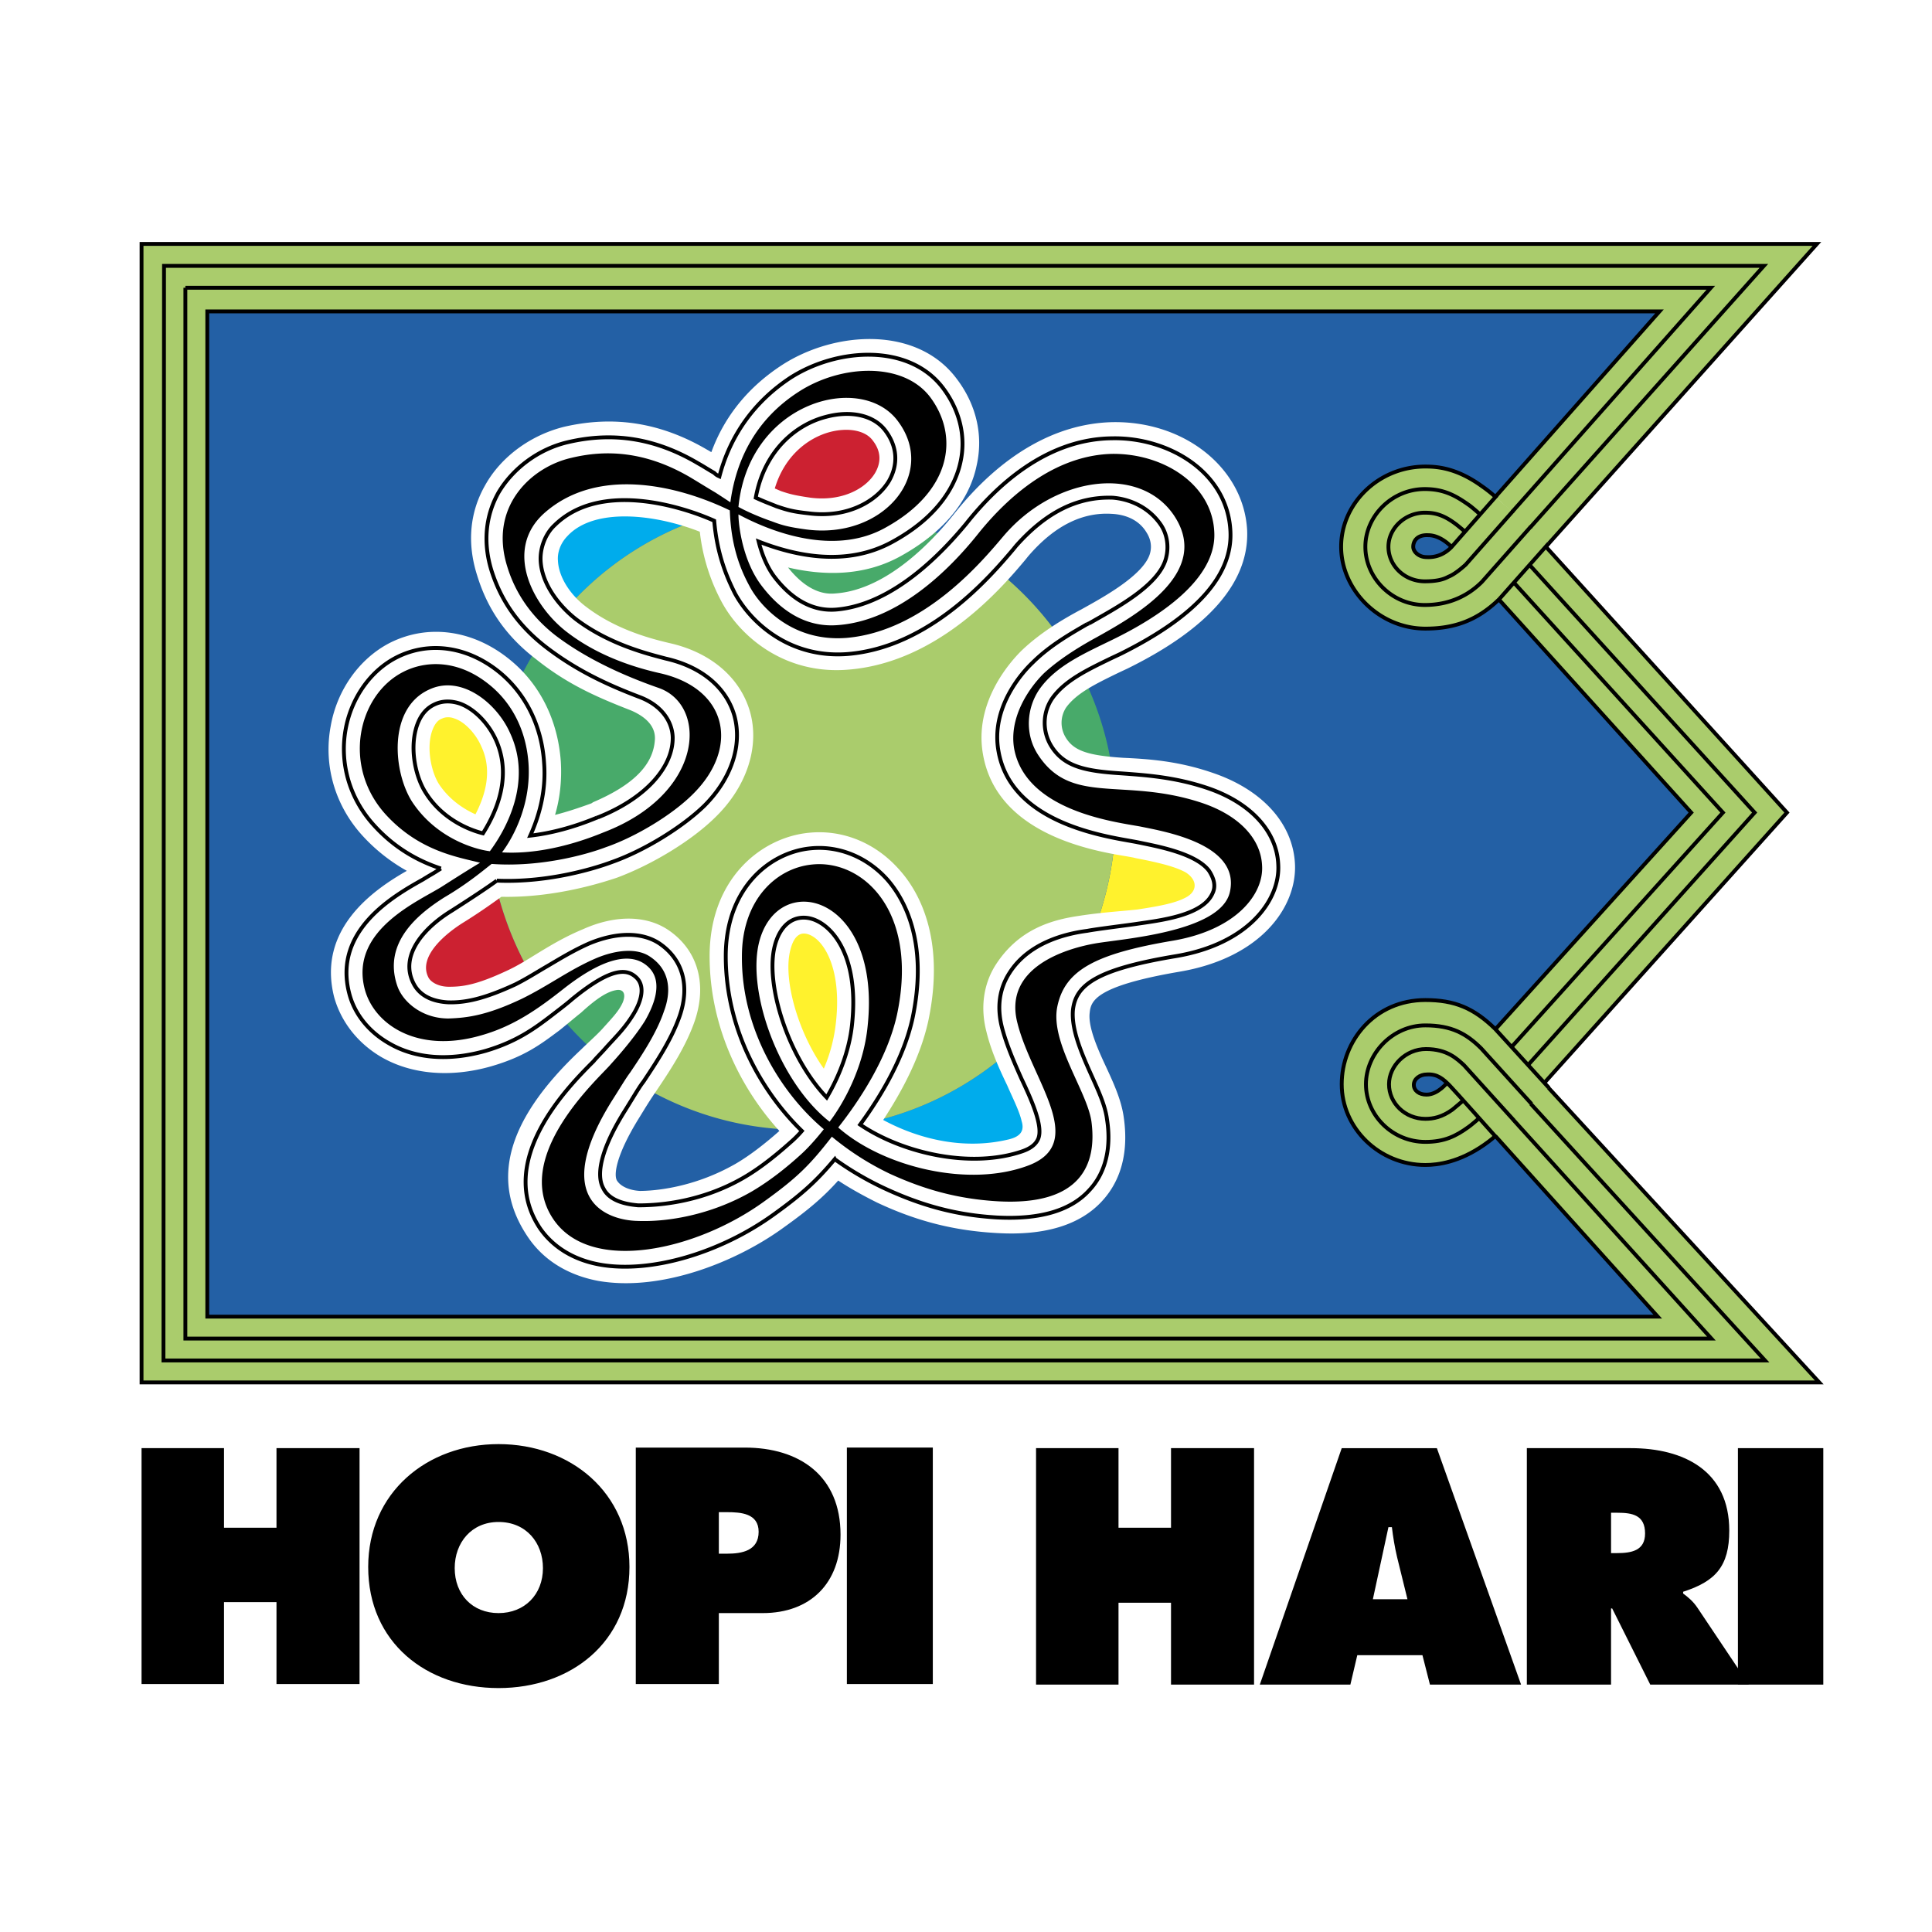 <svg xmlns="http://www.w3.org/2000/svg" width="2500" height="2500" viewBox="0 0 192.756 192.756"><path fill-rule="evenodd" clip-rule="evenodd" fill="#fff" d="M0 0h192.756v192.756H0V0z"/><path fill-rule="evenodd" clip-rule="evenodd" d="M14.122 168.017h8.228v-8.171h5.235v8.171h8.287v-23.535h-8.287v7.941H22.35v-7.941h-8.228v23.535zM49.739 144.079c-7.135 0-13.004 4.834-13.004 12.256 0 7.538 5.811 12.084 13.004 12.084 7.192 0 13.062-4.546 13.062-12.084 0-7.422-5.87-12.256-13.062-12.256zm0 7.769c2.762 0 4.431 2.071 4.431 4.603 0 2.646-1.841 4.488-4.431 4.488s-4.373-1.842-4.373-4.488c0-2.532 1.669-4.603 4.373-4.603zM63.433 168.017h8.286v-7.078h4.373c4.776 0 7.768-2.992 7.768-7.825 0-5.869-4.085-8.688-9.551-8.688H63.433v23.591zm8.286-17.148h.805c1.381 0 3.165.115 3.165 1.956 0 1.898-1.668 2.187-3.165 2.187h-.805v-4.143zM84.493 144.425h8.574v23.592h-8.574v-23.592zM103.367 168.073h8.227v-8.17h5.238v8.17h8.285v-23.591h-8.285v7.941h-5.238v-7.941h-8.227v23.591zM135.416 165.14h6.502l.748 2.934h9.092l-8.4-23.591h-9.494l-8.172 23.591h9.035l.689-2.934zm1.555-5.582l1.553-7.192h.346c.115.978.287 2.014.518 2.992l1.035 4.2h-3.452zM152.334 168.073h8.4v-7.595h.115l3.797 7.595h9.84l-5.121-7.652c-.461-.69-.979-1.094-1.439-1.438v-.173c3.223-1.035 4.604-2.531 4.604-6.1 0-5.983-4.545-8.228-9.838-8.228h-10.357v23.591h-.001zm8.4-17.146h.633c1.496 0 2.762.23 2.762 2.071 0 1.726-1.381 1.956-2.818 1.956h-.576v-4.027h-.001z"/><path fill-rule="evenodd" clip-rule="evenodd" d="M173.393 144.482h8.517v23.591h-8.517v-23.591z"/><path fill-rule="evenodd" clip-rule="evenodd" fill="#aacc6c" stroke="#000" stroke-width=".384" stroke-miterlimit="2.613" d="M14.122 24.337v113.586h167.384l-27.445-29.864 24.224-26.987-24.053-26.526 27.043-30.209H14.122z"/><path d="M16.365 26.524l-.057 109.211h159.79l-25.26-27.677 24.225-26.986-24.109-26.526 25.029-28.022H16.365zm2.13 2.186v104.84h152.251l-23.131-25.549 24.281-26.929-24.109-26.526 22.902-25.835H18.495v-.001z" fill="none" stroke="#000" stroke-width=".384" stroke-miterlimit="2.613"/><path fill-rule="evenodd" clip-rule="evenodd" fill="#2360a5" stroke="#000" stroke-width=".384" stroke-miterlimit="2.613" d="M20.681 31.069v100.293h144.714l-21.002-23.361 24.339-26.929-23.937-26.526 20.773-23.477H20.681z"/><path d="M154.404 54.316l-4.891 5.524c-2.129 2.071-4.43 2.877-7.307 2.877-4.604 0-8.402-3.798-8.402-8.171 0-4.315 3.74-7.998 8.344-7.998 1.266 0 3.166.23 5.697 1.957a13.56 13.56 0 0 1 1.381 1.093l5.178 4.718z" fill-rule="evenodd" clip-rule="evenodd" fill="#fff"/><path d="M154.52 54.201l-4.947 5.581c-2.188 2.129-4.488 2.935-7.365 2.935-4.604 0-8.402-3.855-8.402-8.171s3.74-7.998 8.402-7.998c1.266 0 3.164.173 5.639 1.957a13.56 13.56 0 0 1 1.381 1.093l5.292 4.603z" fill-rule="evenodd" clip-rule="evenodd" fill="#aacc6c"/><path d="M149.342 49.425l-4.547 5.179c-.633.633-1.438 1.036-2.473.979-.748 0-1.324-.519-1.324-1.036s.346-1.208 1.496-1.15c1.266 0 2.301 1.15 2.301 1.15l4.547-5.122z" fill-rule="evenodd" clip-rule="evenodd" fill="#2360a5"/><path d="M154.52 54.201l-4.947 5.581c-2.188 2.129-4.488 2.935-7.365 2.935-4.604 0-8.402-3.855-8.402-8.171s3.74-7.998 8.402-7.998c1.266 0 3.164.173 5.639 1.957a13.56 13.56 0 0 1 1.381 1.093m.114-.173l-4.547 5.179c-.633.633-1.438 1.036-2.473.979-.748 0-1.324-.519-1.324-1.036s.346-1.208 1.496-1.15c1.266 0 2.301 1.15 2.301 1.15m2.877-3.223c-.172-.172-.92-.806-1.092-.92-1.381-.979-2.533-1.611-4.432-1.611-3.279 0-5.926 2.705-5.926 5.754 0 3.107 2.646 5.812 5.926 5.812 2.59 0 4.432-1.036 5.697-2.301l4.891-5.524m-6.558.516c-.289-.23-.807-.691-1.152-.92-1.207-.864-2.07-.979-2.877-.979-1.957 0-3.625 1.553-3.625 3.395 0 1.899 1.611 3.453 3.625 3.453 1.15 0 1.842-.173 2.359-.46.461-.173 1.094-.633 1.727-1.208l4.719-5.352" fill="none" stroke="#000" stroke-width=".384" stroke-miterlimit="2.613"/><path d="M154.52 108.52s-5.293-5.869-5.352-5.869c-2.129-2.072-4.027-2.877-6.961-2.877-5.064 0-8.344 4.085-8.344 8.4 0 4.373 3.74 8.056 8.344 8.056 1.266 0 3.395-.287 5.869-2.014.748-.518 1.092-.863 1.092-.863l5.352-4.833z" fill-rule="evenodd" clip-rule="evenodd" fill="#aacc6c"/><path d="M149.227 113.41s-4.201-4.718-4.604-5.121c-.633-.633-1.209-1.151-2.244-1.093-.748 0-1.322.46-1.322 1.035 0 .576.518.979 1.266.979 1.15 0 2.07-1.209 2.07-1.209l4.834 5.409z" fill-rule="evenodd" clip-rule="evenodd" fill="#2360a5"/><path d="M154.52 108.52l-5.352-5.869c-2.129-2.072-4.027-2.877-6.961-2.877-5.064 0-8.344 4.085-8.344 8.4 0 4.373 3.74 8.056 8.344 8.056 1.266 0 3.395-.287 5.869-2.014.748-.518 1.092-.863 1.092-.863m-1.611-1.784c-.172.172-.861.747-1.035.862-1.266.921-2.416 1.496-4.314 1.496-3.281 0-5.928-2.646-5.928-5.754 0-3.05 2.646-5.869 5.928-5.869 2.588 0 4.084.806 5.58 2.302l5.006 5.523m-6.79-.344c-.346.288-.805.69-1.094.921-1.035.748-1.898.92-2.703.92-2.016 0-3.625-1.553-3.625-3.452 0-1.841 1.668-3.51 3.682-3.51 2.129 0 3.107.979 3.799 1.611l4.947 5.466m-1.783 1.669s-4.201-4.718-4.604-5.121c-.633-.633-1.209-1.151-2.244-1.093-.748 0-1.322.46-1.322 1.035 0 .576.518.979 1.266.979 1.15 0 2.07-1.209 2.07-1.209" fill="none" stroke="#000" stroke-width=".384" stroke-miterlimit="2.613"/><path d="M41.108 79.979c-1.956-3.05-2.417-9.264 1.668-11.163 3.222-1.554 6.79 1.323 8.113 4.315 2.302 4.948-.518 9.782-2.014 11.795-1.438-.171-5.351-1.264-7.767-4.947zm34.639 13.982c1.899-7.308 12.199-4.661 10.818 8.401-.403 4.2-2.475 7.826-3.798 9.552-5.063-3.971-8.286-13.004-7.02-17.953z" fill-rule="evenodd" clip-rule="evenodd" fill="#fff22d"/><path d="M44.618 89.301c2.302-1.438 3.683-2.532 4.431-3.107.748 4.546 2.417 8.804 4.833 12.486-.575.346-1.15.633-1.841.979-3.395 1.61-5.352 1.898-7.308 1.956-2.589 0-4.661-1.554-5.063-3.165-1.151-4.603 2.531-7.711 4.948-9.149zM89.614 42.06c3.913 5.294-1.553 11.796-9.207 10.76-1.669-.23-2.359-.403-3.395-.805-.69-.23-2.187-.806-3.337-1.438 1.036-10.531 12.314-13.523 15.939-8.517z" fill-rule="evenodd" clip-rule="evenodd" fill="#cc2131"/><path d="M82.191 112.662s-1.151 1.496-2.301 2.532c-1.266 1.15-2.935 2.531-4.891 3.683-4.2 2.416-8.573 3.05-11.393 2.934-2.819-.057-8.861-1.898-2.531-12.025.518-.748 1.093-1.727 1.496-2.359 5.006 3.337 10.99 5.294 17.435 5.294.747-.001 1.438-.059 2.185-.059zM98.072 55.87c.863-.978 1.611-1.841 2.072-2.417 5.062-5.927 13.465-7.078 16.916-2.129 3.971 5.754-3.74 10.07-7.652 12.256-.633.403-1.611.92-2.646 1.554-2.244-3.625-5.18-6.79-8.69-9.264z" fill-rule="evenodd" clip-rule="evenodd" fill="#2360a5"/><path d="M122.701 89.013c-.922 4.028-10.934 4.661-13.465 5.121-.23 0-.461.057-.691.115a32.126 32.126 0 0 0 2.762-12.256c.979.23 1.842.345 2.418.46 2.531.518 10.068 1.784 8.976 6.56z" fill-rule="evenodd" clip-rule="evenodd" fill="#fff22d"/><path d="M50.717 70.312a33.762 33.762 0 0 1 4.085-7.48c.23.23.46.403.633.575 2.129 1.611 5.179 3.568 9.034 4.661 5.466 1.496 5.121 11.22-4.201 14.96-.863.345-5.466 2.301-10.184 2.014 0 0 2.992-3.683 2.646-8.862-.172-2.242-.862-4.257-2.013-5.868zm39.127-18.585c2.302.748 4.488 1.784 6.502 2.992-2.992 3.395-7.595 7.308-12.831 7.653-3.165.23-5.639-1.496-7.423-3.798-2.014-2.532-2.417-6.214-2.417-7.25 4.315 2.302 10.012 3.855 14.558 1.381.576-.346 1.151-.633 1.611-.978zm17.32 14.097a31.613 31.613 0 0 1 4.027 12.889c-3.279-.172-5.754-.518-7.652-3.452-1.324-2.071-1.094-4.661.172-6.502.863-1.266 2.072-2.187 3.453-2.935zm-46.263 40.394c-2.417-1.842-4.545-4.086-6.329-6.56l1.208-.863c3.51-2.475 6.904-4.143 8.861-2.359 1.726 1.554.402 4.2-.288 5.409-.863 1.381-2.244 3.05-3.395 4.315l-.057.058z" fill-rule="evenodd" clip-rule="evenodd" fill="#48aa6a"/><path d="M101.986 103.686c1.898 5.122 5.984 10.415.748 12.544-6.042 2.359-14.673.173-19.104-3.74 7.078-.806 13.522-4.028 18.356-8.804zM55.378 62.084c-2.82-2.877-4.718-7.653-1.093-10.875 5.236-4.661 13.177-2.877 18.528-.288a31.244 31.244 0 0 0-17.435 11.163z" fill-rule="evenodd" clip-rule="evenodd" fill="#00acec"/><path d="M56.644 63.12c-.403-.345-.863-.633-1.266-1.036a7.16 7.16 0 0 0 1.266 1.036zm-1.266-1.036a31.244 31.244 0 0 1 17.435-11.163c.115 3.337.92 5.639 1.957 7.538.92 1.784 4.086 5.639 9.724 5.179 5.927-.518 10.76-4.776 13.579-7.768 3.51 2.474 6.445 5.639 8.689 9.264-.922.633-1.842 1.323-2.646 2.071-1.555 1.553-3.453 4.431-2.936 7.48.863 4.891 6.502 6.56 10.127 7.308a32.108 32.108 0 0 1-2.762 12.256c-3.107.69-8.4 2.705-7.02 7.883.115.519.287 1.036.461 1.554-4.834 4.776-11.279 7.998-18.356 8.804 1.956-2.474 4.891-6.789 5.869-11.277 2.187-10.357-3.452-15.479-8.458-14.961-3.625.345-7.02 3.567-7.02 9.149-.058 7.25 3.855 13.637 8.17 17.262-.748 0-1.438.058-2.187.058-6.444 0-12.429-1.957-17.435-5.294l.288-.402c1.324-1.956 2.704-4.086 3.395-6.157.69-1.841.69-4.027-1.381-5.409-1.324-.921-3.453-.69-5.466.172-2.014.863-3.683 1.957-5.524 3.05-2.416-3.683-4.085-7.94-4.833-12.486 4.718.346 9.264-.863 11.393-1.668 2.992-1.036 6.617-3.223 8.688-5.294 4.603-4.545 3.567-10.415-3.107-12.026-2.071-.46-5.984-1.496-9.379-4.085a7.294 7.294 0 0 1-1.265-1.038z" fill-rule="evenodd" clip-rule="evenodd" fill="#aacc6c"/><path d="M129.201 86.251c-.172-4.085-3.279-7.48-8.227-9.149-3.51-1.208-6.502-1.381-8.92-1.496-3.51-.23-4.947-.69-5.754-2.071a2.793 2.793 0 0 1 .059-2.935c1.035-1.438 2.934-2.359 5.178-3.452l.979-.46c8.17-4.028 12.141-8.689 11.91-13.81-.344-6.157-6.213-10.875-13.406-10.76-5.639.115-11.105 3.223-15.824 9.149-2.244 2.82-6.79 7.595-11.854 7.941-.633.058-2.532.172-4.718-2.59 3.453.806 7.48.921 11.163-1.093 5.352-2.935 7.135-6.56 7.653-9.092.691-3.05-.057-6.157-2.071-8.746-3.97-5.178-12.026-4.66-17.262-1.323-3.395 2.187-5.811 5.121-7.135 8.746-.115-.058-.288-.173-.403-.23-4.603-2.705-9.264-3.453-14.27-2.302-3.28.805-6.271 2.935-7.883 5.812-1.554 2.705-1.841 5.812-.806 9.034 1.036 3.395 2.935 6.099 5.869 8.343 3.165 2.532 6.099 3.798 9.494 5.121 1.726.749 2.474 1.784 2.359 2.992-.173 2.245-1.842 4.316-6.157 6.157l-.172.115c-1.266.46-2.475.863-3.625 1.15.46-1.553.69-3.337.576-5.293-.288-4.143-2.072-7.71-5.007-10.127-3.682-3.05-8.228-3.683-12.083-1.727-2.992 1.554-5.236 4.661-5.869 8.286-.748 3.97.46 7.998 3.222 10.99a17.665 17.665 0 0 0 4.373 3.452c-3.337 1.899-8.977 5.812-7.25 12.602.691 2.475 2.359 4.604 4.718 5.984 2.992 1.727 6.905 2.071 10.933.92 3.395-.978 5.006-2.243 6.79-3.566.518-.403 1.668-1.381 2.187-1.784 1.438-1.323 2.532-2.071 3.452-2.244.748-.173 1.093.345.69 1.266-.402.863-1.035 1.496-2.014 2.59-.575.632-1.554 1.496-2.071 2.014-8.056 7.538-8.861 13.58-5.352 18.759 1.554 2.301 3.97 3.797 7.02 4.373 6.272 1.093 13.81-1.899 18.528-5.352 2.417-1.727 3.913-2.992 5.409-4.661 1.035.69 2.359 1.438 3.855 2.187 4.028 1.899 7.768 2.819 11.968 3.05 4.777.287 8.344-.806 10.531-3.223 1.322-1.438 2.762-4.027 2.129-8.343-.23-1.669-.979-3.338-1.785-5.064-.861-1.841-1.783-3.97-1.609-5.351.115-1.15.518-2.647 8.918-4.085 8.228-1.383 11.738-6.504 11.564-10.704zM82.824 43.096c1.784-.46 3.51-.173 4.258.863.806 1.036.863 2.129.23 3.222-.921 1.554-3.28 2.877-6.445 2.475-1.554-.23-2.013-.345-2.877-.633-.172-.058-.402-.173-.69-.288.979-3.28 3.338-5.064 5.524-5.639zm-39.76 29.978c.288-.921.69-1.266 1.036-1.381.23-.115.691-.23 1.266 0 1.036.345 2.129 1.554 2.647 2.762 1.151 2.417.403 4.891-.576 6.79-1.15-.518-2.589-1.438-3.625-2.992-.748-1.151-1.266-3.453-.748-5.179zM83.4 102.017a15.889 15.889 0 0 1-1.208 4.604c-2.647-3.74-4.085-9.033-3.336-11.853.172-.691.575-1.784 1.553-1.611 1.61.286 3.624 3.221 2.991 8.86zm34.928-12.486c-1.152.633-2.992.92-4.834 1.208-1.555.173-3.625.288-5.812.633-2.762.402-6.041 1.323-8.344 4.892-1.207 1.897-1.553 4.258-.92 6.674.461 1.899 1.266 3.683 2.072 5.352.518 1.208 1.207 2.532 1.438 3.567.287.921-.057 1.554-1.381 1.842-4.143.978-8.573.114-12.429-1.957 1.841-2.819 3.683-6.214 4.488-9.839 1.784-8.401-1.036-13.12-2.935-15.191-2.359-2.647-5.639-3.97-8.976-3.625-4.719.46-9.897 4.545-9.897 12.313 0 7.25 3.28 13.408 6.962 17.435-1.496 1.323-2.992 2.475-4.373 3.279-4.316 2.475-8.344 2.705-9.552 2.705-.979-.058-1.842-.403-2.244-.979-.403-.518-.173-2.531 2.187-6.33l.46-.748a42.09 42.09 0 0 1 1.266-1.955c1.438-2.13 2.935-4.432 3.797-6.905 1.266-3.683.346-7.078-2.589-9.092-2.187-1.496-5.294-1.554-8.516-.115-1.669.691-3.05 1.496-4.373 2.302-1.036.633-2.014 1.267-3.107 1.784-3.165 1.495-4.545 1.668-5.926 1.668-1.036 0-1.841-.46-2.071-.978-.979-2.014 1.611-4.258 3.567-5.467 1.668-1.036 2.934-1.956 3.74-2.531 5.351.115 10.127-1.439 11.508-1.899 3.567-1.323 7.538-3.74 9.897-6.099 3.107-3.049 4.373-7.02 3.395-10.472-.978-3.395-3.913-5.927-8.056-6.848-1.438-.345-5.121-1.208-8.228-3.567-1.727-1.266-2.819-3.107-2.877-4.661-.058-.69.173-1.669.978-2.474 2.647-2.819 8.631-2.187 13.177-.403a19.331 19.331 0 0 0 2.129 6.905c1.841 3.51 6.33 7.423 12.774 6.847 8.918-.748 15.249-8.171 17.608-10.991l.229-.287c2.705-3.165 5.525-4.43 8.344-4.258 1.266.058 2.705.518 3.51 1.899.576.921.402 1.727.346 1.957-.518 2.244-4.949 4.603-6.904 5.696l-.115.058c-1.496.806-3.914 2.187-5.869 4.085-1.094 1.093-4.719 5.121-3.799 10.3 1.381 7.94 10.818 9.609 14.387 10.185l.631.115.23.058c2.705.518 4.086.921 5.008 1.438 1.206.805 1.091 1.898-.001 2.474z" fill-rule="evenodd" clip-rule="evenodd" fill="#fff"/><path d="M120.398 78.598c-3.279-1.093-6.215-1.266-8.516-1.438-3.684-.23-5.754-.691-7.02-2.762-.863-1.438-.863-3.279.115-4.718 1.266-1.784 3.451-2.819 5.811-3.97m.001-.001l.979-.46m0 0c7.537-3.74 11.221-7.825 10.99-12.256-.287-5.926-6.215-9.379-11.795-9.264-6.504.058-11.51 4.661-14.559 8.516-2.474 2.993-7.366 8.113-13.004 8.574-2.244.173-4.315-.92-6.099-3.222-.806-1.036-1.324-2.417-1.611-3.567 3.683 1.438 8.747 2.532 13.292.058 4.776-2.589 6.387-5.812 6.847-7.998.576-2.589-.115-5.236-1.784-7.423-3.395-4.431-10.53-3.97-15.19-.979-3.568 2.359-5.985 5.696-7.078 9.84a1.363 1.363 0 0 1-.518-.346c-.518-.288-1.036-.633-1.554-.92-4.258-2.532-8.517-3.222-13.119-2.129-2.877.691-5.409 2.59-6.848 5.006-1.323 2.359-1.554 5.064-.69 7.826.979 3.05 2.705 5.466 5.352 7.538 3.049 2.359 6.156 3.798 9.321 5.006 2.359.863 3.337 2.532 3.395 4.028.058 2.877-2.531 6.042-7.422 7.998m-.001-.002l-.172.058m0-.001c-2.359.978-4.604 1.553-6.617 1.784.806-1.784 1.61-4.315 1.381-7.25-.23-3.683-1.841-6.905-4.431-9.034-3.165-2.589-7.021-3.165-10.3-1.496-2.589 1.324-4.488 4.027-5.063 7.135-.633 3.452.402 6.962 2.819 9.609 2.187 2.417 4.603 3.625 6.675 4.315m0 .001l-.633.403m0 0c-.288.172-.69.403-1.151.69-2.876 1.611-8.976 5.063-7.365 11.335.518 2.072 1.957 3.855 3.97 5.007 2.647 1.554 6.042 1.783 9.667.748 3.107-.921 4.891-2.244 6.617-3.568.518-.402 1.438-1.093 1.957-1.553 4.201-3.452 5.639-2.992 6.502-2.129.921.978.288 2.589-.402 3.682-.863 1.382-1.669 2.13-2.705 3.28-.345.402-1.036 1.094-1.208 1.323-2.474 2.475-9.897 9.897-5.352 16.687 1.324 1.899 3.396 3.165 6.042 3.626 5.006.863 11.911-1.151 17.262-5.007 2.877-2.071 4.258-3.337 6.099-5.523a30.928 30.928 0 0 0 4.776 2.819c3.913 1.842 7.423 2.762 11.392 2.992 4.316.23 7.424-.69 9.266-2.762 1.553-1.669 2.186-4.143 1.727-7.021-.174-1.438-.922-2.991-1.67-4.66-.979-2.187-1.898-4.431-1.727-6.272.287-2.475 2.303-4.027 10.242-5.351 7.25-1.208 10.416-5.582 10.242-9.091-.115-3.395-2.818-6.272-7.135-7.71M82.364 41.6c2.532-.69 4.833-.173 5.985 1.381 1.208 1.611 1.266 3.395.345 5.006-1.208 2.014-4.143 3.74-8.056 3.223-1.611-.173-2.129-.346-3.165-.691-.403-.172-1.208-.46-2.071-.863.863-4.777 4.085-7.308 6.962-8.056M42.489 79.116c-.979-1.496-1.611-4.201-.979-6.445.346-1.208.979-2.014 1.899-2.417.748-.345 1.611-.345 2.474-.058 1.439.518 2.82 1.956 3.568 3.567 1.669 3.625.115 7.193-1.266 9.379-1.611-.401-4.143-1.552-5.696-4.026m42.522 23.073c-.288 2.819-1.439 5.467-2.532 7.308-3.913-4.085-6.157-11.393-5.179-15.133.518-2.014 1.784-3.05 3.395-2.762 2.129.403 5.064 3.51 4.316 10.587m35.964-13.061c-.979 2.244-5.295 2.705-7.596 3.05-.748.115-4.027.518-4.891.69-2.244.288-5.869 1.208-7.77 4.2-1.035 1.611-1.266 3.453-.746 5.467.459 1.726 1.207 3.452 1.955 5.121 1.094 2.302 2.129 4.719 1.67 5.927-.23.575-.748.979-1.555 1.266-5.122 1.783-11.968.23-16.226-2.646 2.071-2.82 4.373-6.675 5.236-10.646 1.611-7.71-.92-11.968-2.532-13.81-2.014-2.244-4.833-3.395-7.653-3.107-4.085.403-8.458 3.971-8.458 10.76 0 7.48 3.74 13.695 7.595 17.435-.345.402-.748.806-1.15 1.15-1.612 1.438-3.166 2.646-4.662 3.511-4.661 2.704-9.264 2.762-10.53 2.762-.46-.058-2.704-.173-3.452-1.669-.863-1.496-.058-4.315 2.244-7.94m.001-.001l.46-.748m.001 0c.46-.748.979-1.611 1.266-1.957 1.38-2.071 2.819-4.258 3.625-6.56 1.036-2.992.346-5.639-2.013-7.25-1.727-1.151-4.258-1.151-7.02 0-1.554.69-2.877 1.496-4.143 2.244-1.093.633-2.072 1.266-3.222 1.842-3.107 1.438-5.006 1.841-6.732 1.783-1.842-.114-2.935-.863-3.452-1.956-1.381-2.819 1.208-5.582 3.855-7.192 2.071-1.324 3.625-2.359 4.488-2.992m-.002 0c5.293.23 10.069-1.323 11.45-1.842 3.28-1.15 7.078-3.51 9.264-5.639 2.704-2.705 3.798-6.042 2.992-8.977-.806-2.819-3.28-4.891-6.847-5.696-1.497-.403-5.466-1.323-8.862-3.855-1.668-1.266-3.51-3.51-3.625-5.927-.058-1.324.518-2.705 1.381-3.51 4.545-4.488 12.716-1.899 15.939-.46.288 3.452 1.323 5.754 2.071 7.25 1.668 3.05 5.581 6.502 11.278 6.042 8.228-.69 14.271-7.825 16.515-10.472m.001 0l.229-.288m0 .001c3.107-3.51 6.273-4.949 9.668-4.833 1.439.115 3.395.748 4.719 2.589.748 1.036.863 2.302.633 3.28-.576 2.877-5.236 5.236-7.711 6.674m-.001 0l-.172.058m0 0c-1.381.806-3.684 2.071-5.467 3.855-1.035.978-4.201 4.488-3.395 8.861 1.207 6.848 9.84 8.344 13.119 8.919m.001 0l.633.115.287.058m0-.001c1.611.345 5.639 1.036 6.963 2.819.518.806.689 1.554.346 2.244" fill="none" stroke="#000" stroke-width=".384" stroke-miterlimit="2.613"/><path d="M119.881 80.094c-7.826-2.589-13.004.346-16.342-4.833-1.324-2.071-1.094-4.661.172-6.502 1.67-2.359 4.488-3.567 7.309-4.948 4.488-2.187 10.414-5.985 10.127-10.76-.23-4.776-5.121-7.826-10.184-7.768-5.18.115-9.783 3.51-13.35 7.94-2.935 3.683-8.056 8.746-14.098 9.149-3.165.23-5.639-1.496-7.423-3.798-2.014-2.532-2.417-6.214-2.417-7.25 4.315 2.302 10.012 3.855 14.558 1.381 6.675-3.625 7.538-9.149 4.545-13.119-2.704-3.51-8.861-3.222-13.062-.518-4.315 2.762-6.272 6.79-6.848 11.048 0 0-.69-.46-1.496-.979-.691-.403-1.611-.978-2.474-1.496-4.604-2.705-8.574-2.762-11.911-1.957-4.028.921-8.229 4.892-6.387 10.818.92 3.049 2.762 5.293 4.833 6.904 2.877 2.187 6.502 3.913 10.3 5.236 4.891 1.726 4.546 10.53-5.466 14.385-.863.345-5.466 2.301-10.184 2.014 0 0 2.992-3.683 2.646-8.862-.23-3.337-1.669-6.042-3.855-7.825-3.222-2.647-6.502-2.417-8.631-1.324-4.546 2.302-6.157 9.437-1.726 14.27 3.337 3.625 7.135 4.201 9.379 4.776-.863.518-1.611.979-3.683 2.302-2.187 1.438-9.379 4.315-7.826 10.3.921 3.51 5.236 6.502 11.681 4.603 3.222-.92 5.639-2.646 8.056-4.545 3.337-2.647 6.559-4.085 8.516-2.302 1.726 1.554.402 4.2-.288 5.409-.863 1.381-2.244 3.05-3.395 4.315-1.036 1.266-10.013 9.149-5.754 15.478 3.74 5.524 14.327 3.107 21.06-1.783 3.279-2.358 4.545-3.625 6.732-6.444a27.8 27.8 0 0 0 5.754 3.683c3.51 1.611 6.847 2.531 10.817 2.762 8.344.461 9.898-3.74 9.322-7.998-.461-3.049-4.143-7.883-3.395-11.45s3.682-5.236 11.564-6.56c6.33-1.094 9.035-4.661 8.861-7.48-.111-2.647-2.24-5.006-6.037-6.272zM89.614 42.06c3.913 5.294-1.553 11.796-9.207 10.76-1.669-.23-2.359-.403-3.395-.805-.69-.23-2.187-.806-3.337-1.438 1.036-10.531 12.314-13.523 15.939-8.517zM41.108 79.979c-1.899-2.992-2.417-9.264 1.668-11.163 3.222-1.554 6.79 1.323 8.113 4.315 2.302 4.948-.518 9.782-2.014 11.795-1.438-.171-5.351-1.264-7.767-4.947zm41.659 31.935c-5.063-3.971-8.286-13.004-7.02-17.953 1.899-7.308 12.199-4.661 10.818 8.401-.403 4.2-2.475 7.826-3.798 9.552zm39.934-22.901c-.922 4.028-10.934 4.661-13.465 5.121-2.936.518-9.207 2.417-7.711 7.998 1.438 5.64 6.963 11.796 1.209 14.098-6.042 2.359-14.673.173-19.104-3.74 1.956-2.474 4.891-6.789 5.869-11.277 2.187-10.357-3.452-15.479-8.458-14.961-3.625.345-7.02 3.567-7.02 9.149-.058 7.25 3.855 13.637 8.17 17.262 0 0-1.151 1.496-2.301 2.532-1.266 1.15-2.935 2.531-4.891 3.683-4.2 2.416-8.573 3.05-11.393 2.934-2.819-.057-8.861-1.898-2.531-12.025.633-.978 1.38-2.244 1.783-2.762 1.324-1.956 2.704-4.086 3.395-6.157.69-1.841.69-4.027-1.381-5.409-1.324-.921-3.453-.69-5.466.172-2.647 1.151-4.661 2.705-7.365 4.028-3.395 1.61-5.352 1.898-7.308 1.956-2.589 0-4.488-1.611-5.063-3.165-1.611-4.488 2.302-7.422 4.661-8.918 2.359-1.381 3.97-2.762 4.718-3.337 4.718.346 9.264-.863 11.393-1.668 2.992-1.036 6.617-3.223 8.688-5.294 4.603-4.545 3.567-10.415-3.107-12.026-2.071-.46-5.984-1.496-9.379-4.085-3.452-2.589-6.444-8.228-2.359-11.911 5.236-4.661 13.177-2.877 18.528-.288.115 3.337.92 5.639 1.957 7.538.92 1.784 4.086 5.639 9.724 5.179 7.826-.691 13.694-7.883 15.651-10.185 5.062-5.927 13.465-7.078 16.916-2.129 3.971 5.754-3.74 10.07-7.652 12.256-1.266.69-3.568 2.014-5.293 3.625-1.555 1.553-3.453 4.431-2.936 7.48 1.152 6.214 10.012 7.308 12.545 7.768 2.531.516 10.068 1.782 8.976 6.558z" fill-rule="evenodd" clip-rule="evenodd"/></svg>